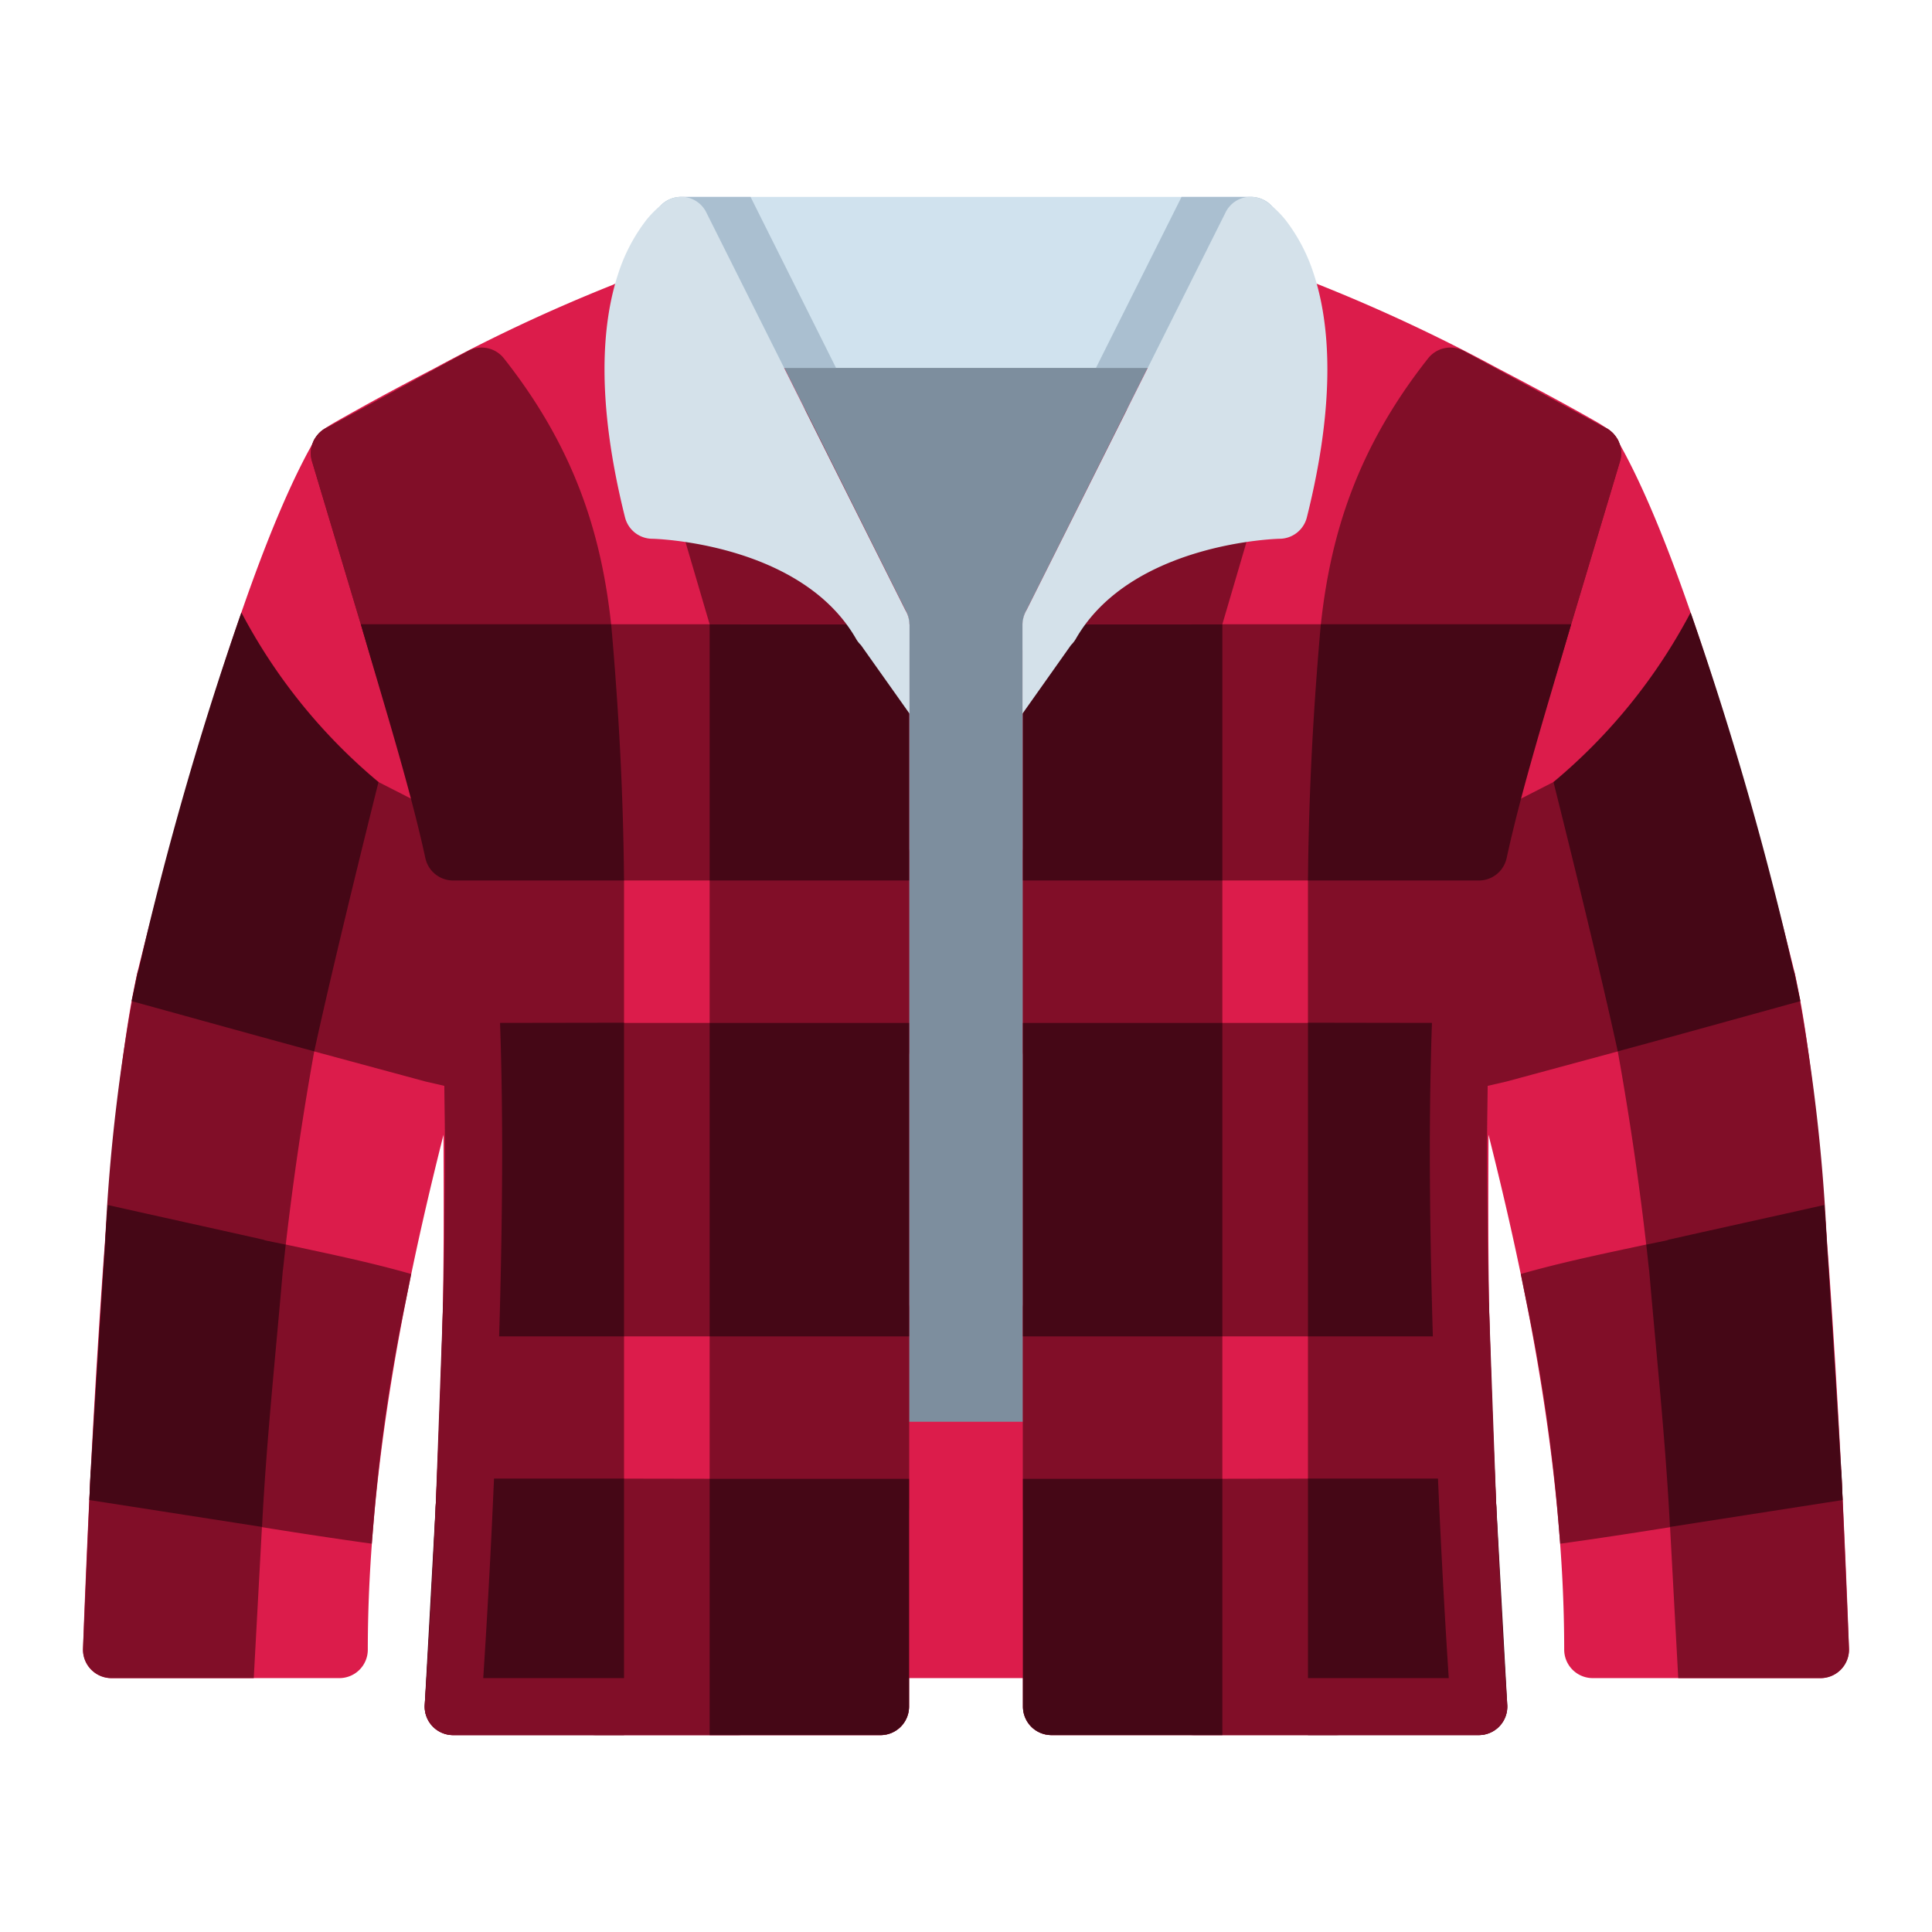 <svg height="512" viewBox="0 0 128 128" width="512" xmlns="http://www.w3.org/2000/svg"><g><path d="m45.124 20.601a1.877 1.877 0 0 0 -1.882 1.874v77.376a1.887 1.887 0 0 0 1.882 1.898h37.752a1.887 1.887 0 0 0 1.882-1.898v-77.376a1.877 1.877 0 0 0 -1.882-1.874z" fill="#7d8e9e"/><path d="m81.968 16.499a1.884 1.884 0 0 0 -2.436.882l-11.564 23.126a2.012 2.012 0 0 0 -.194.852v71.718a1.888 1.888 0 0 0 1.882 1.876h28.312a1.878 1.878 0 0 0 1.876-2s-.75-11.314-1.126-24.008c-.14-4.642-.116-9.242-.1-13.766 2.406 9.538 5.014 21.922 5.014 34.116a1.89 1.89 0 0 0 1.884 1.884h15.102a1.89 1.89 0 0 0 1.882-1.954s-.296-8.922-.922-19.07c-.624-10.148-1.484-21.328-2.914-26.648-.008-.04-1.516-6.242-3.704-13.626-2.164-7.328-4.914-15.64-7.718-20.578-.008-.03-.024-.108-.024-.108a.411.411 0 0 0 -.03-.048.495.495 0 0 0 -.032-.07v.032c-.07-.11-.274-.392-.274-.392-.006-.008-.202-.186-.25-.226a1.408 1.408 0 0 0 -.226-.148c-.132-.086-.282-.18-.468-.298-.392-.226-.914-.522-1.578-.89-1.32-.734-3.156-1.718-5.172-2.774a111.977 111.977 0 0 0 -11.782-5.514l-.102-.04z" fill="#dc1c4b"/><path d="m58.344 94.195a1.901 1.901 0 0 0 -1.898 1.882v13.218a1.891 1.891 0 0 0 1.898 1.884h11.312a1.891 1.891 0 0 0 1.898-1.884v-13.218a1.901 1.901 0 0 0 -1.898-1.882z" fill="#dc1c4b"/><path d="m24.196 30.757c-.008.024-.024.11-.024.11s-.024.03-.032.038a1.117 1.117 0 0 0 .056-.148z" fill="#dc1c4b"/><path d="m24.336 30.031.032.054s-.024.094-.032.124a.663.663 0 0 0 0-.178z" fill="#dc1c4b"/><path d="m46.016 16.499-5.298 2.312c-.008.008-.014.016-.022.016l-.102.048a110.383 110.383 0 0 0 -11.782 5.514c-2.016 1.048-3.852 2.032-5.172 2.774-.664.368-1.186.664-1.578.89-.186.11-.336.204-.468.29a2.608 2.608 0 0 0 -.234.156c-.056.032-.236.218-.242.218 0 .008-.204.282-.274.392v-.024c-.016.008-.024.046-.032.07-.008.008-.03.04-.03.04s-.016.086-.024.108c-2.804 4.938-5.554 13.25-7.718 20.578-2.188 7.384-3.696 13.586-3.704 13.626-1.43 5.32-2.29 16.508-2.914 26.656-.626 10.14-.922 19.07-.922 19.07a1.888 1.888 0 0 0 1.882 1.946h15.102a1.883 1.883 0 0 0 1.884-1.876c0-12.202 2.608-24.586 5.014-34.116.016 4.516.04 9.116-.1 13.758-.376 12.702-1.142 24.008-1.142 24.008a1.888 1.888 0 0 0 1.892 2.006h28.312a1.892 1.892 0 0 0 1.882-1.882v-71.718a2.012 2.012 0 0 0 -.194-.852l-11.564-23.126a1.885 1.885 0 0 0 -2.452-.882z" fill="#dc1c4b"/><path d="m31.25 84.709a1.887 1.887 0 0 0 -1.898 1.83l-.484 13.234a1.874 1.874 0 0 0 1.874 1.96h8.726a1.879 1.879 0 0 0 1.876-1.89v-13.196a1.884 1.884 0 0 0 -1.86-1.882z" fill="#810e28"/><path d="m39.468 67.773a1.889 1.889 0 0 0 -1.898 1.89v16.984a1.891 1.891 0 0 0 1.898 1.892h9.43a1.88 1.88 0 0 0 1.892-1.892v-16.984a1.879 1.879 0 0 0 -1.892-1.89z" fill="#810e28"/><path d="m39.468 97.959a1.889 1.889 0 0 0 -1.898 1.884v13.234a1.887 1.887 0 0 0 1.898 1.876h9.43a1.881 1.881 0 0 0 1.892-1.876v-13.226a1.88 1.88 0 0 0 -1.892-1.876z" fill="#810e28"/><path d="m41.344 97.959h-10.602a1.877 1.877 0 0 0 -1.874 1.782l-.728 13.219a1.887 1.887 0 0 0 1.892 1.994h11.312z" fill="#450716"/><path d="m30.032 54.561a1.889 1.889 0 0 0 -1.852 2.314 69.004 69.004 0 0 1 1.226 12.858 1.895 1.895 0 0 0 1.898 1.812h8.164a1.885 1.885 0 0 0 1.876-1.882v-13.204a1.886 1.886 0 0 0 -1.876-1.898z" fill="#810e28"/><path d="m41.344 67.757-10.054.016a1.888 1.888 0 0 0 -1.884 1.944c.14 4.392.062 11.658 0 16.914a1.889 1.889 0 0 0 1.898 1.908h10.04z" fill="#450716"/><g fill="#810e28"><path d="m31.008 23.257-9.43 5.118a1.879 1.879 0 0 0 -.906 2.194l3.96 13.212a1.887 1.887 0 0 0 1.806 1.35h12.336a1.885 1.885 0 0 0 1.874-2.038c-.492-6.524-2.062-12.758-7.258-19.344a1.882 1.882 0 0 0 -2.382-.492z"/><path d="m11.422 63.155a1.889 1.889 0 0 0 -2.368 1.524 121.343 121.343 0 0 0 -2.078 17.382 1.884 1.884 0 0 0 1.478 1.938l8.014 1.766a1.883 1.883 0 0 0 2.282-1.642q.867-8.19 2.438-16.468a1.89 1.89 0 0 0 -1.352-2.172z"/><path d="m15.282 100.844c3.116.508 6.234 1 9.35 1.43l.164-1.992a117.999 117.999 0 0 1 2.11-14.204l.336-1.672c-3.274-.938-6.624-1.57-9.952-2.312z"/><path d="m16.812 111.18.656-12.094a1.895 1.895 0 0 0 -1.6-1.976l-7.688-1.196a1.884 1.884 0 0 0 -2.188 1.782l-.492 11.522a1.886 1.886 0 0 0 1.882 1.962z"/><path d="m30.882 54.773-7.156-3.65a1.912 1.912 0 0 0 -1.648-.046 1.874 1.874 0 0 0 -1.038 1.274l-3.54 14.5a1.882 1.882 0 0 0 1.336 2.272l9.36 2.532 2.07.476z"/><path d="m58.344 41.359a1.889 1.889 0 0 0 -1.898 1.874v67.947h-24.43c.108-1.68.694-10.414 1.038-22.126.196-6.39.29-13.132.142-19.03-.142-5.892-.492-10.844-1.352-14.056a1.882 1.882 0 1 0 -3.634.978c.658 2.452 1.072 7.398 1.212 13.178.14 5.782.046 12.47-.14 18.822-.376 12.694-1.142 24.008-1.142 24.008a1.887 1.887 0 0 0 1.892 2h28.312a1.888 1.888 0 0 0 1.882-1.876v-69.845a1.887 1.887 0 0 0 -1.882-1.874z"/><path d="m60.226 41.359a2.012 2.012 0 0 0 -.194-.852l-6.602-13.212a1.895 1.895 0 0 0 -1.734-1.038l-6.602.094a1.891 1.891 0 0 0 -1.798 2.344l3.72 12.664z"/><path d="m38.774 41.359a1.879 1.879 0 0 0 -1.884 2.124 113.467 113.467 0 0 1 .68 13 1.891 1.891 0 0 0 1.898 1.852h9.43a1.88 1.88 0 0 0 1.892-1.876v-13.226a1.879 1.879 0 0 0 -1.892-1.874z"/><path d="m48.898 54.561a1.897 1.897 0 0 0 -1.882 1.898v13.204a1.892 1.892 0 0 0 1.882 1.882h9.446a1.892 1.892 0 0 0 1.882-1.882v-13.204a1.897 1.897 0 0 0 -1.882-1.898z"/><path d="m48.898 84.765a1.894 1.894 0 0 0 -1.882 1.882v13.204a1.897 1.897 0 0 0 1.882 1.898h9.446a1.897 1.897 0 0 0 1.882-1.898v-13.204a1.894 1.894 0 0 0 -1.882-1.882z"/></g><path d="m7.14 79.835c-.436 5.922-1.14 17.828-1.14 17.828l-.078 1.718q5.718.891 11.438 1.782c.288-5.68.898-11.36 1.382-17.04h.008l.18-1.664-1.36-.28a1.803 1.803 0 0 0 -.296-.086c-3.376-.758-6.758-1.5-10.134-2.258z" fill="#450716"/><path d="m15.992 40.577a223.048 223.048 0 0 0 -7.274 25.75c4.142 1.14 8.516 2.36 12.102 3.328 1.454-6.696 4.258-17.844 4.258-17.844a37.141 37.141 0 0 1 -9.086-11.234z" fill="#450716"/><path d="m21.938 28.217a1.884 1.884 0 0 0 -1.266 2.352l5.656 18.884a1.893 1.893 0 0 0 3.626-1.086l-5.672-18.884a1.888 1.888 0 0 0 -2.344-1.266z" fill="#810e28"/><path d="m47.016 67.773h13.21v20.766h-13.21z" fill="#450716"/><path d="m47.016 114.954h11.328a1.888 1.888 0 0 0 1.882-1.876v-15.102h-13.21z" fill="#450716"/><path d="m47.016 41.359v16.976h13.21v-15.102a1.887 1.887 0 0 0 -1.882-1.874z" fill="#450716"/><path d="m28.18 56.843a1.882 1.882 0 0 0 1.852 1.492h11.312c-.054-5.96-.36-11.414-.852-16.976h-16.586c1.548 5.366 3.234 10.71 4.274 15.484z" fill="#450716"/><path d="m103.804 30.757c.008.024.024.11.024.11s.024.03.032.038a1.117 1.117 0 0 1 -.056-.148z" fill="#dc1c4b"/><path d="m103.664 30.031-.032.054s.024.094.032.124a.663.663 0 0 1 0-.178z" fill="#dc1c4b"/><path d="m96.75 84.709a1.887 1.887 0 0 1 1.898 1.83l.484 13.234a1.874 1.874 0 0 1 -1.874 1.96h-8.726a1.879 1.879 0 0 1 -1.876-1.89v-13.196a1.884 1.884 0 0 1 1.86-1.882z" fill="#810e28"/><path d="m88.532 67.773a1.889 1.889 0 0 1 1.898 1.89v16.984a1.891 1.891 0 0 1 -1.898 1.892h-9.43a1.88 1.88 0 0 1 -1.892-1.892v-16.984a1.879 1.879 0 0 1 1.892-1.89z" fill="#810e28"/><path d="m88.532 97.959a1.889 1.889 0 0 1 1.898 1.884v13.234a1.887 1.887 0 0 1 -1.898 1.876h-9.43a1.881 1.881 0 0 1 -1.892-1.876v-13.226a1.88 1.88 0 0 1 1.892-1.876z" fill="#810e28"/><path d="m86.656 97.959h10.602a1.877 1.877 0 0 1 1.874 1.782l.728 13.219a1.887 1.887 0 0 1 -1.892 1.994h-11.312z" fill="#450716"/><path d="m97.968 54.561a1.889 1.889 0 0 1 1.852 2.314 69.004 69.004 0 0 0 -1.226 12.858 1.895 1.895 0 0 1 -1.898 1.812h-8.164a1.885 1.885 0 0 1 -1.876-1.882v-13.204a1.886 1.886 0 0 1 1.876-1.898z" fill="#810e28"/><path d="m86.656 67.757 10.054.016a1.888 1.888 0 0 1 1.884 1.944c-.14 4.392-.062 11.658 0 16.914a1.889 1.889 0 0 1 -1.898 1.908h-10.04z" fill="#450716"/><path d="m96.992 23.257 9.43 5.118a1.879 1.879 0 0 1 .906 2.194l-3.96 13.212a1.887 1.887 0 0 1 -1.806 1.35h-12.336a1.885 1.885 0 0 1 -1.874-2.038c.492-6.524 2.062-12.758 7.258-19.344a1.882 1.882 0 0 1 2.382-.492z" fill="#810e28"/><path d="m116.578 63.155a1.889 1.889 0 0 1 2.368 1.524 121.343 121.343 0 0 1 2.078 17.382 1.884 1.884 0 0 1 -1.478 1.938l-8.014 1.766a1.883 1.883 0 0 1 -2.282-1.642q-.867-8.19-2.438-16.468a1.89 1.89 0 0 1 1.352-2.172z" fill="#810e28"/><path d="m112.718 100.844c-3.116.508-6.234 1-9.35 1.43l-.164-1.992a117.999 117.999 0 0 0 -2.11-14.204l-.336-1.672c3.274-.938 6.624-1.57 9.952-2.312z" fill="#810e28"/><path d="m111.188 111.18-.656-12.094a1.895 1.895 0 0 1 1.6-1.976l7.688-1.196a1.884 1.884 0 0 1 2.188 1.782l.492 11.522a1.886 1.886 0 0 1 -1.882 1.962z" fill="#810e28"/><path d="m97.118 54.773 7.156-3.65a1.912 1.912 0 0 1 1.648-.046 1.874 1.874 0 0 1 1.038 1.274l3.54 14.5a1.882 1.882 0 0 1 -1.336 2.272l-9.36 2.532-2.07.476z" fill="#810e28"/><path d="m69.656 41.359a1.889 1.889 0 0 1 1.898 1.874v67.947h24.43c-.108-1.68-.694-10.414-1.038-22.126-.196-6.39-.29-13.132-.142-19.03.142-5.892.492-10.844 1.352-14.056a1.882 1.882 0 1 1 3.634.978c-.658 2.452-1.072 7.398-1.212 13.178-.14 5.782-.046 12.47.14 18.822.376 12.694 1.142 24.008 1.142 24.008a1.887 1.887 0 0 1 -1.892 2h-28.312a1.888 1.888 0 0 1 -1.882-1.876v-69.845a1.887 1.887 0 0 1 1.882-1.874z" fill="#810e28"/><path d="m67.774 41.359a2.012 2.012 0 0 1 .194-.852l6.602-13.212a1.895 1.895 0 0 1 1.734-1.038l6.602.094a1.891 1.891 0 0 1 1.798 2.344l-3.72 12.664z" fill="#810e28"/><path d="m89.226 41.359a1.879 1.879 0 0 1 1.884 2.124 113.467 113.467 0 0 0 -.68 13 1.891 1.891 0 0 1 -1.898 1.852h-9.43a1.88 1.88 0 0 1 -1.892-1.876v-13.226a1.879 1.879 0 0 1 1.892-1.874z" fill="#810e28"/><path d="m79.102 54.561a1.897 1.897 0 0 1 1.882 1.898v13.204a1.892 1.892 0 0 1 -1.882 1.882h-9.446a1.892 1.892 0 0 1 -1.882-1.882v-13.204a1.897 1.897 0 0 1 1.882-1.898z" fill="#810e28"/><path d="m79.102 84.765a1.894 1.894 0 0 1 1.882 1.882v13.204a1.897 1.897 0 0 1 -1.882 1.898h-9.446a1.897 1.897 0 0 1 -1.882-1.898v-13.204a1.894 1.894 0 0 1 1.882-1.882z" fill="#810e28"/><path d="m120.86 79.835c.436 5.922 1.14 17.828 1.14 17.828l.078 1.718q-5.718.891-11.438 1.782c-.288-5.68-.898-11.36-1.382-17.04h-.008l-.18-1.664 1.36-.28a1.803 1.803 0 0 1 .296-.086c3.376-.758 6.758-1.5 10.134-2.258z" fill="#450716"/><path d="m112.008 40.577a223.048 223.048 0 0 1 7.274 25.75c-4.142 1.14-8.516 2.36-12.102 3.328-1.454-6.696-4.258-17.844-4.258-17.844a37.141 37.141 0 0 0 9.086-11.234z" fill="#450716"/><path d="m106.062 28.217a1.884 1.884 0 0 1 1.266 2.352l-5.656 18.884a1.893 1.893 0 0 1 -3.626-1.086l5.672-18.884a1.888 1.888 0 0 1 2.344-1.266z" fill="#810e28"/><path d="m67.774 67.773h13.21v20.766h-13.21z" fill="#450716"/><path d="m80.984 114.954h-11.328a1.888 1.888 0 0 1 -1.882-1.876v-15.102h13.21z" fill="#450716"/><path d="m80.984 41.359v16.976h-13.21v-15.102a1.887 1.887 0 0 1 1.882-1.874z" fill="#450716"/><path d="m99.82 56.843a1.882 1.882 0 0 1 -1.852 1.492h-11.312c.054-5.96.36-11.414.852-16.976h16.586c-1.548 5.366-3.234 10.71-4.274 15.484z" fill="#450716"/><path d="m45.124 13.045a1.889 1.889 0 0 0 -1.686 2.736l3.772 7.546a1.899 1.899 0 0 0 1.688 1.048h30.204a1.899 1.899 0 0 0 1.688-1.048l3.772-7.546a1.889 1.889 0 0 0 -1.686-2.736z" fill="#d0e2ee"/><path d="m45.124 13.045a1.889 1.889 0 0 0 -1.686 2.736l3.772 7.546a1.89 1.89 0 0 0 1.688 1.048h6.492l-5.664-11.33z" fill="#aabfd0"/><path d="m45.296 13.045a1.927 1.927 0 0 0 -1.218.322 6.845 6.845 0 0 0 -1.258 1.21 11.656 11.656 0 0 0 -1.852 3.524c-1.078 3.25-1.514 8.358.438 16.164a1.875 1.875 0 0 0 1.836 1.43s9.774.218 13.462 6.608a1.937 1.937 0 0 0 .336.438l3.218 4.54v-5.922h-.008a1.897 1.897 0 0 0 -.218-.852l-.056-.102-13.172-26.312a1.851 1.851 0 0 0 -1.194-.992 2.156 2.156 0 0 0 -.314-.056z" fill="#d4e1ea"/><path d="m82.876 13.045a1.889 1.889 0 0 1 1.686 2.736l-3.772 7.546a1.89 1.89 0 0 1 -1.688 1.048h-6.492l5.672-11.33z" fill="#aabfd0"/><path d="m82.696 13.045a1.927 1.927 0 0 1 1.218.322 6.845 6.845 0 0 1 1.258 1.21 11.656 11.656 0 0 1 1.852 3.524c1.078 3.25 1.516 8.358-.438 16.164a1.874 1.874 0 0 1 -1.836 1.43s-9.774.218-13.46 6.608a1.997 1.997 0 0 1 -.336.438l-3.212 4.54v-5.922a2.007 2.007 0 0 1 .218-.852l.056-.102 13.172-26.312a1.851 1.851 0 0 1 1.194-.992 2.156 2.156 0 0 1 .314-.056z" fill="#d4e1ea"/></g></svg>
